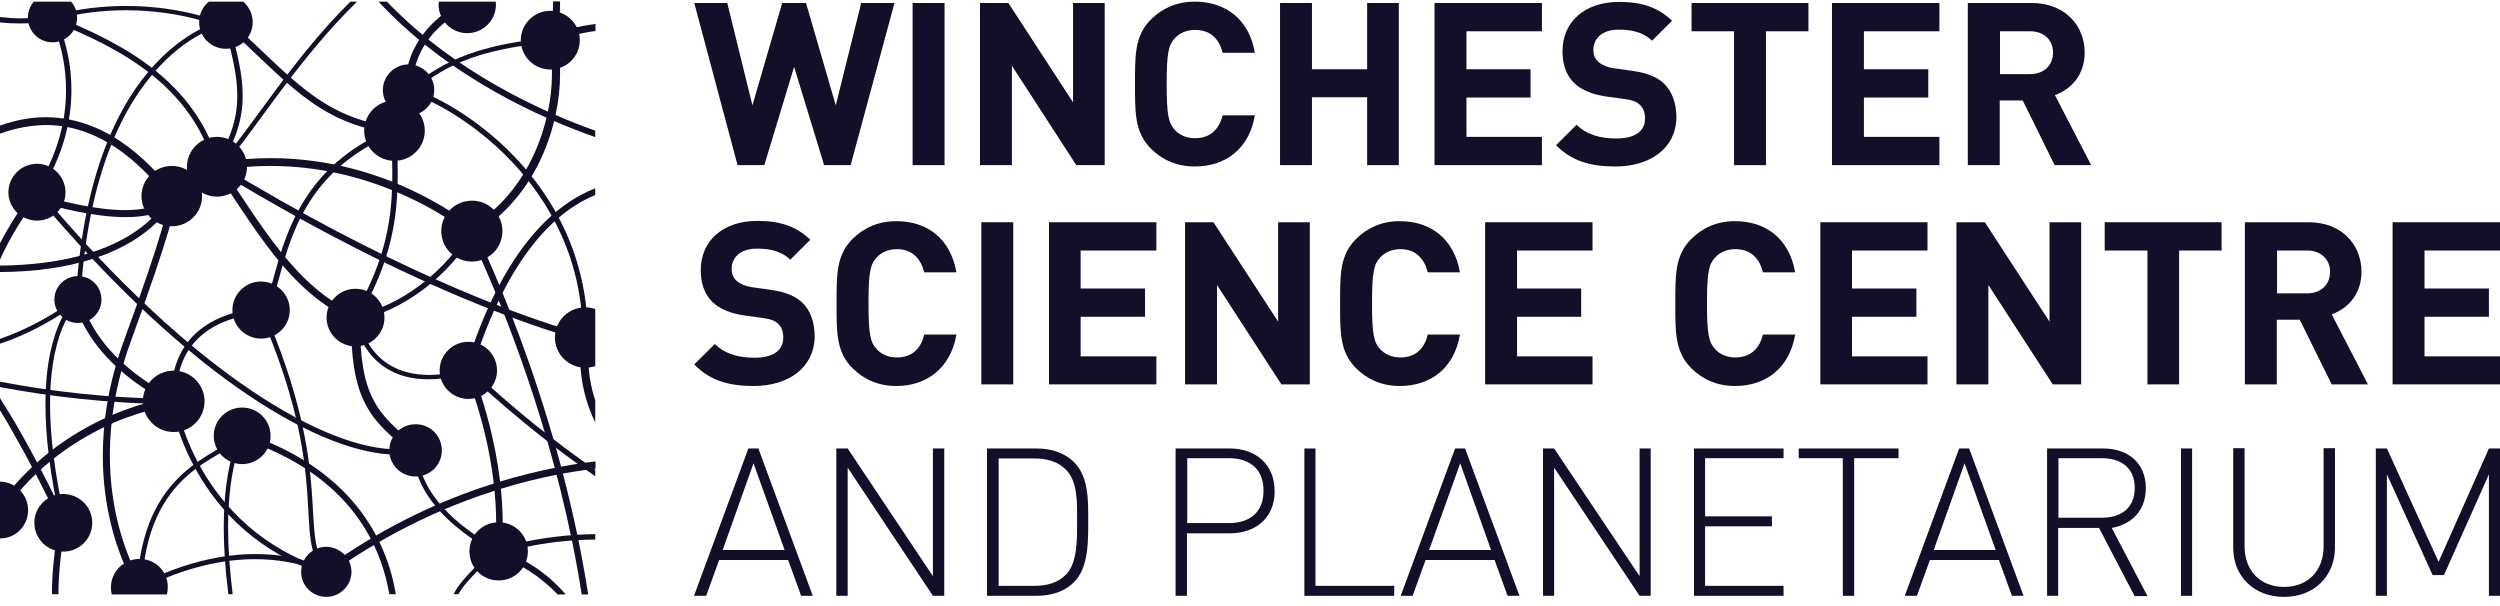 <svg width="231" height="56" viewBox="0 0 231 56" fill="none" xmlns="http://www.w3.org/2000/svg">
<g clip-path="url(#clip0)">
<path d="M78.6 15.259H76.15L73.375 6.175L70.625 15.259H68.15L64.15 0.277H67.2L69.525 9.734L72.275 0.277H74.475L77.225 9.734L79.575 0.277H82.65L78.6 15.259Z" fill="#130F29"/>
<path d="M87.275 0.277H84.325V15.259H87.275V0.277Z" fill="#130F29"/>
<path d="M99.45 15.259L93.5 6.075V15.259H90.55V0.277H93.175L99.15 9.46V0.277H102.075V15.259H99.45Z" fill="#130F29"/>
<path d="M110.4 15.383C108.75 15.383 107.4 14.786 106.35 13.741C104.825 12.223 104.875 10.356 104.875 7.768C104.875 5.179 104.825 3.313 106.35 1.795C107.4 0.75 108.75 0.152 110.4 0.152C113.2 0.152 115.425 1.745 115.95 4.881H112.975C112.675 3.686 111.925 2.765 110.425 2.765C109.625 2.765 108.975 3.064 108.55 3.537C107.975 4.159 107.8 4.881 107.8 7.768C107.8 10.655 107.975 11.376 108.55 11.998C108.975 12.471 109.625 12.77 110.425 12.77C111.9 12.77 112.675 11.849 112.975 10.655H115.95C115.425 13.79 113.2 15.383 110.4 15.383Z" fill="#130F29"/>
<path d="M126.325 15.259V8.987H121.225V15.259H118.275V0.277H121.225V6.399H126.325V0.277H129.25V15.259H126.325Z" fill="#130F29"/>
<path d="M132.55 15.259V0.277H142.475V2.89H135.5V6.399H141.425V9.012H135.5V12.646H142.475V15.259H132.55Z" fill="#130F29"/>
<path d="M149.275 15.383C147 15.383 145.25 14.91 143.775 13.417L145.675 11.526C146.625 12.471 147.925 12.795 149.325 12.795C151.05 12.795 152 12.148 152 10.953C152 10.431 151.85 9.983 151.525 9.684C151.225 9.41 150.9 9.261 150.2 9.161L148.375 8.913C147.075 8.713 146.125 8.315 145.45 7.668C144.725 6.946 144.375 5.976 144.375 4.732C144.375 2.069 146.35 0.177 149.625 0.177C151.7 0.177 153.2 0.675 154.5 1.919L152.65 3.761C151.7 2.865 150.55 2.741 149.55 2.741C147.975 2.741 147.225 3.612 147.225 4.632C147.225 5.005 147.35 5.403 147.675 5.702C147.975 5.976 148.45 6.2 149.075 6.299L150.85 6.548C152.225 6.747 153.1 7.121 153.725 7.693C154.525 8.465 154.9 9.56 154.9 10.879C154.85 13.741 152.425 15.383 149.275 15.383Z" fill="#130F29"/>
<path d="M163.175 2.89V15.259H160.225V2.89H156.3V0.277H167.1V2.89H163.175Z" fill="#130F29"/>
<path d="M169.275 15.259V0.277H179.2V2.89H172.225V6.399H178.175V9.012H172.225V12.646H179.2V15.259H169.275Z" fill="#130F29"/>
<path d="M189.85 15.259L186.9 9.286H184.775V15.259H181.825V0.277H187.725C190.8 0.277 192.625 2.367 192.625 4.856C192.625 6.971 191.325 8.266 189.875 8.788L193.225 15.259H189.85ZM187.575 2.89H184.8V6.847H187.575C188.875 6.847 189.7 6.026 189.7 4.856C189.7 3.711 188.875 2.89 187.575 2.89Z" fill="#130F29"/>
<path d="M69.65 35.666C67.375 35.666 65.625 35.193 64.15 33.675L66.05 31.784C67 32.729 68.3 33.053 69.7 33.053C71.425 33.053 72.375 32.406 72.375 31.186C72.375 30.664 72.225 30.216 71.9 29.917C71.6 29.643 71.275 29.494 70.575 29.394L68.75 29.145C67.45 28.946 66.5 28.548 65.825 27.901C65.1 27.179 64.75 26.209 64.75 24.965C64.75 22.277 66.75 20.41 70 20.41C72.075 20.41 73.575 20.908 74.875 22.152L73.025 23.994C72.075 23.098 70.925 22.974 69.925 22.974C68.35 22.974 67.6 23.845 67.6 24.865C67.6 25.238 67.725 25.636 68.05 25.935C68.35 26.209 68.825 26.433 69.45 26.532L71.225 26.781C72.6 26.98 73.475 27.354 74.1 27.926C74.9 28.698 75.275 29.793 75.275 31.111C75.225 34.023 72.8 35.666 69.65 35.666Z" fill="#130F29"/>
<path d="M82.825 35.666C81.175 35.666 79.825 35.069 78.775 34.023C77.25 32.505 77.3 30.639 77.3 28.05C77.3 25.462 77.25 23.596 78.775 22.078C79.825 21.032 81.175 20.435 82.825 20.435C85.65 20.435 87.825 22.028 88.375 25.164H85.4C85.1 23.969 84.35 23.023 82.875 23.023C82.075 23.023 81.425 23.322 81 23.795C80.425 24.417 80.25 25.139 80.25 28.026C80.25 30.912 80.425 31.634 81 32.256C81.425 32.729 82.075 33.028 82.875 33.028C84.35 33.028 85.125 32.107 85.4 30.912H88.375C87.825 34.048 85.6 35.666 82.825 35.666Z" fill="#130F29"/>
<path d="M93.625 20.535H90.675V35.517H93.625V20.535Z" fill="#130F29"/>
<path d="M96.925 35.517V20.535H106.85V23.148H99.85V26.657H105.8V29.27H99.85V32.928H106.85V35.517H96.925Z" fill="#130F29"/>
<path d="M118.4 35.517L112.45 26.333V35.517H109.5V20.535H112.125L118.1 29.718V20.535H121.025V35.517H118.4Z" fill="#130F29"/>
<path d="M129.35 35.666C127.7 35.666 126.35 35.069 125.3 34.023C123.775 32.505 123.825 30.639 123.825 28.05C123.825 25.462 123.775 23.596 125.3 22.078C126.35 21.032 127.7 20.435 129.35 20.435C132.15 20.435 134.35 22.028 134.9 25.164H131.925C131.625 23.969 130.875 23.023 129.4 23.023C128.6 23.023 127.95 23.322 127.525 23.795C126.95 24.417 126.775 25.139 126.775 28.026C126.775 30.912 126.95 31.634 127.525 32.256C127.95 32.729 128.6 33.028 129.4 33.028C130.875 33.028 131.65 32.107 131.925 30.912H134.9C134.375 34.048 132.15 35.666 129.35 35.666Z" fill="#130F29"/>
<path d="M137.225 35.517V20.535H147.15V23.148H140.175V26.657H146.1V29.27H140.175V32.928H147.15V35.517H137.225Z" fill="#130F29"/>
<path d="M160.325 35.666C158.675 35.666 157.325 35.069 156.275 34.023C154.75 32.505 154.8 30.639 154.8 28.05C154.8 25.462 154.75 23.596 156.275 22.078C157.325 21.032 158.675 20.435 160.325 20.435C163.125 20.435 165.325 22.028 165.875 25.164H162.9C162.6 23.969 161.85 23.023 160.35 23.023C159.55 23.023 158.9 23.322 158.475 23.795C157.9 24.417 157.725 25.139 157.725 28.026C157.725 30.912 157.9 31.634 158.475 32.256C158.9 32.729 159.55 33.028 160.35 33.028C161.825 33.028 162.6 32.107 162.9 30.912H165.875C165.35 34.048 163.125 35.666 160.325 35.666Z" fill="#130F29"/>
<path d="M168.2 35.517V20.535H178.1V23.148H171.125V26.657H177.075V29.27H171.125V32.928H178.1V35.517H168.2Z" fill="#130F29"/>
<path d="M189.675 35.517L183.725 26.333V35.517H180.775V20.535H183.4L189.375 29.718V20.535H192.3V35.517H189.675Z" fill="#130F29"/>
<path d="M201.35 23.148V35.517H198.425V23.148H194.475V20.535H205.275V23.148H201.35Z" fill="#130F29"/>
<path d="M215.45 35.517L212.5 29.544H210.375V35.517H207.425V20.535H213.325C216.4 20.535 218.2 22.625 218.2 25.114C218.2 27.229 216.9 28.523 215.45 29.046L218.8 35.517H215.45ZM213.175 23.148H210.4V27.105H213.175C214.475 27.105 215.3 26.284 215.3 25.114C215.3 23.969 214.45 23.148 213.175 23.148Z" fill="#130F29"/>
<path d="M221.075 35.517V20.535H231V23.148H224.025V26.657H229.975V29.27H224.025V32.928H231V35.517H221.075Z" fill="#130F29"/>
<path d="M74.025 55.053L72.825 51.743H66.45L65.25 55.053H64.125L69.15 41.44H70.075L75.1 55.053H74.025ZM69.625 42.809L66.775 50.822H72.5L69.625 42.809Z" fill="#130F29"/>
<path d="M86.2 55.053L78.325 43.207V55.053H77.275V41.44H78.325L86.2 53.236V41.44H87.25V55.053H86.2Z" fill="#130F29"/>
<path d="M99.225 53.809C98.425 54.605 97.225 55.053 95.8 55.053H91.2V41.44H95.8C97.225 41.44 98.4 41.888 99.225 42.684C100.6 44.053 100.55 46.218 100.55 48.06C100.55 49.876 100.625 52.415 99.225 53.809ZM98.5 43.406C97.725 42.609 96.65 42.361 95.575 42.361H92.275V54.132H95.575C96.675 54.132 97.725 53.883 98.5 53.087C99.6 51.992 99.525 49.578 99.525 48.06C99.525 46.541 99.6 44.501 98.5 43.406Z" fill="#130F29"/>
<path d="M113.65 49.279H109.675V55.053H108.625V41.44H113.65C116 41.44 117.775 42.883 117.775 45.372C117.8 47.836 116.025 49.279 113.65 49.279ZM113.55 42.336H109.7V48.333H113.55C115.425 48.333 116.75 47.388 116.75 45.322C116.75 43.306 115.425 42.336 113.55 42.336Z" fill="#130F29"/>
<path d="M120.525 55.053V41.44H121.55V54.132H128.825V55.053H120.525Z" fill="#130F29"/>
<path d="M139.3 55.053L138.1 51.743H131.725L130.525 55.053H129.425L134.45 41.44H135.375L140.4 55.053H139.3ZM134.925 42.809L132.05 50.822H137.775L134.925 42.809Z" fill="#130F29"/>
<path d="M151.5 55.053L143.6 43.207V55.053H142.575V41.44H143.6L151.5 53.236V41.44H152.525V55.053H151.5Z" fill="#130F29"/>
<path d="M156.525 55.053V41.44H164.8V42.336H157.55V47.711H163.725V48.632H157.55V54.132H164.8V55.053H156.525Z" fill="#130F29"/>
<path d="M171.325 42.336V55.053H170.275V42.336H166.2V41.44H175.425V42.336H171.325Z" fill="#130F29"/>
<path d="M185.9 55.053L184.7 51.743H178.325L177.125 55.053H176L181.025 41.44H181.95L186.975 55.053H185.9ZM181.525 42.809L178.675 50.822H184.4L181.525 42.809Z" fill="#130F29"/>
<path d="M197.225 55.053L193.95 48.781H190.175V55.053H189.15V41.44H194.35C196.575 41.44 198.275 42.734 198.275 45.098C198.275 47.114 197.05 48.433 195.125 48.781L198.425 55.078H197.225V55.053ZM194.225 42.336H190.2V47.836H194.225C195.975 47.836 197.25 46.965 197.25 45.073C197.25 43.232 195.975 42.336 194.225 42.336Z" fill="#130F29"/>
<path d="M202.55 41.44H201.525V55.053H202.55V41.44Z" fill="#130F29"/>
<path d="M211.05 55.152C208.3 55.152 206.35 53.286 206.35 50.623V41.415H207.4V50.474C207.4 52.738 208.85 54.231 211.05 54.231C213.25 54.231 214.7 52.738 214.7 50.474V41.415H215.75V50.623C215.725 53.286 213.8 55.152 211.05 55.152Z" fill="#130F29"/>
<path d="M229.975 55.053V43.829L225.825 53.136H224.775L220.55 43.829V55.053H219.525V41.44H220.55L225.325 51.917L229.975 41.44H231V55.053H229.975Z" fill="#130F29"/>
<path d="M45.8 51.071L45.525 50.797C43.75 52.564 42.55 53.659 41.9 54.904H42.35C42.975 53.808 44.1 52.788 45.8 51.071Z" fill="#130F29"/>
<path d="M22.475 39.971L22.3 40.519C32.05 43.729 35.125 50.001 35.975 54.904H36.575C35.725 49.827 32.5 43.281 22.475 39.971Z" fill="#130F29"/>
<path d="M21.825 42.236C22.025 41.564 22.2 41.091 22.35 40.793C22.475 40.494 22.575 40.37 22.575 40.37L22.225 40.145C22.2 40.17 20.675 42.535 20.675 48.756C20.675 50.498 20.8 52.539 21.1 54.903H21.5C21.2 52.514 21.075 50.474 21.075 48.756C21.075 45.67 21.45 43.58 21.825 42.236Z" fill="#130F29"/>
<path d="M16.15 18.245L15.6 18.046C15.6 18.046 15.575 18.121 15.475 18.295C14.85 19.465 11.625 24.417 0 24.541V25.139C13.5 25.039 16.125 18.32 16.15 18.245Z" fill="#130F29"/>
<path d="M16.025 37.333V36.836C10.025 36.836 4.45 36.114 0 35.268V35.766C4.475 36.612 10.025 37.309 16.025 37.333Z" fill="#130F29"/>
<path d="M46.15 51.17C46.15 51.17 47.15 50.847 48.8 50.499C50.375 50.175 52.55 49.876 55 49.852V49.354C49.875 49.404 46 50.698 45.975 50.698L46.15 51.17Z" fill="#130F29"/>
<path d="M46.175 50.697L45.95 51.22C48.025 52.116 49.875 53.186 51.525 54.928H52.275C50.5 52.863 48.45 51.643 46.175 50.697Z" fill="#130F29"/>
<path d="M1.35 40.22C2.6 42.41 3.65 44.451 4.4 45.969C5.15 47.487 5.575 48.433 5.6 48.433L6.15 48.184C6.15 48.184 4.375 44.302 1.875 39.897C1.3 38.876 0.65 37.806 0 36.786V37.906C0.475 38.677 0.925 39.449 1.35 40.22Z" fill="#130F29"/>
<path d="M0.275 47.338C3.375 42.908 7.35 40.444 10.525 39.05C12.1 38.379 13.5 37.98 14.5 37.731C15.5 37.483 16.075 37.433 16.075 37.433L16 36.711C15.95 36.711 6.425 37.781 0 46.492V47.164L0.275 47.338Z" fill="#130F29"/>
<path d="M6.15 48.383L5.575 48.234C5.575 48.259 4.8 51.071 4.8 54.904H5.4C5.4 53.062 5.6 51.444 5.775 50.275C5.975 49.105 6.15 48.383 6.15 48.383Z" fill="#130F29"/>
<path d="M3.15 17.573C1.9 19.191 0.85 20.833 0 22.476V23.994C0.9 21.978 2.125 19.987 3.675 17.971L3.15 17.573Z" fill="#130F29"/>
<path d="M4.225 11.551C9.925 11.551 13.775 16.105 15.575 18.345L16.15 17.897C14.325 15.657 10.35 10.854 4.225 10.829C2.9 10.829 1.5 11.078 0 11.6V12.347C1.525 11.799 2.925 11.575 4.225 11.551Z" fill="#130F29"/>
<path d="M43.475 34.048L43.125 34.397C43.125 34.397 48.5 39.573 55 44.003V43.406C53.075 42.087 51.25 40.693 49.625 39.399C45.975 36.462 43.475 34.048 43.475 34.048Z" fill="#130F29"/>
<path d="M43.325 21.48C43.325 21.48 43.9 22.625 44.775 24.666C47.125 30.017 51.675 41.614 53.75 54.928H54.35C51.475 36.388 43.85 21.231 43.85 21.231L43.325 21.48Z" fill="#130F29"/>
<path d="M30.35 53.112C40.175 46.019 49.8 43.904 55.025 43.306V42.634C49.725 43.256 39.95 45.347 29.975 52.589L30.35 53.112Z" fill="#130F29"/>
<path d="M43 34.123L43.575 34.297C46.975 23.223 51.7 19.365 55 18.021V17.399C51.525 18.743 46.475 22.7 43 34.123Z" fill="#130F29"/>
<path d="M32.375 0.152C29.85 2.641 27.6 5.478 25.7 8.017C23 11.625 20.925 14.711 19.925 15.234L20.125 15.607C21.35 14.91 23.3 11.899 26.025 8.29C28.025 5.627 30.375 2.691 33 0.152H32.375Z" fill="#130F29"/>
<path d="M50.55 3.587L51.15 3.836C51.575 2.815 51.75 1.621 51.75 0.351C51.75 0.277 51.75 0.202 51.75 0.127H51.1C51.1 0.202 51.1 0.277 51.1 0.351C51.1 1.546 50.925 2.691 50.55 3.587Z" fill="#130F29"/>
<path d="M51.025 4.01C52.025 3.462 53.475 3.064 55.025 2.865V2.218C53.4 2.417 51.85 2.815 50.725 3.437L51.025 4.01Z" fill="#130F29"/>
<path d="M1.925 2.168C2.925 2.168 3.925 2.069 4.9 1.87L4.8 1.397C3.85 1.596 2.9 1.695 1.925 1.695C1.3 1.695 0.65 1.646 0 1.571V2.069C0.65 2.143 1.275 2.168 1.925 2.168Z" fill="#130F29"/>
<path d="M4.2 37.333C4.2 29.693 7.05 27.528 7.1 27.503L7.35 27.851C7.35 27.851 7.325 27.876 7.25 27.951C7.175 28.026 7.075 28.125 6.95 28.274C6.7 28.573 6.35 29.046 6 29.768C5.325 31.186 4.625 33.575 4.625 37.358C4.625 40.17 5.025 43.754 6.075 48.308L5.65 48.408C4.575 43.804 4.2 40.17 4.2 37.333Z" fill="#130F29"/>
<path d="M3.025 18.494L3.225 17.872C5.825 18.668 9 19.415 11.575 19.415C13.3 19.415 14.725 19.066 15.525 18.27L16 18.743C15 19.738 13.4 20.062 11.6 20.062C8.875 20.062 5.65 19.29 3.025 18.494Z" fill="#130F29"/>
<path d="M3.2 17.648C5.425 14.238 6.1 11.003 6.1 8.34C6.1 5.378 5.275 3.139 4.875 2.218C4.75 1.919 4.65 1.745 4.65 1.745L5.075 1.496C5.075 1.521 6.6 4.259 6.6 8.315C6.6 11.053 5.9 14.387 3.625 17.872L3.2 17.648Z" fill="#130F29"/>
<path d="M4.75 1.87L4.95 1.397C9.425 3.338 17.875 6.523 20.275 15.333L19.8 15.458C17.475 6.947 9.25 3.811 4.75 1.87Z" fill="#130F29"/>
<path d="M7 27.652C7.675 15.831 11.1 9.361 14.4 5.851C17.675 2.367 20.8 1.82 20.825 1.82L20.9 2.243C20.9 2.243 20.725 2.268 20.4 2.367C20.075 2.467 19.6 2.641 19.025 2.915C17.875 3.462 16.325 4.433 14.725 6.15C11.5 9.585 8.1 15.931 7.425 27.677L7 27.652Z" fill="#130F29"/>
<path d="M20.675 2.243L21.075 1.795C27 7.121 29.5 10.829 36.5 11.775L36.425 12.347C29.175 11.401 26.55 7.469 20.675 2.243Z" fill="#130F29"/>
<path d="M15.775 37.084C15.775 35.79 15.9 33.849 17 32.107C18.1 30.365 20.225 28.847 24.1 28.424L24.15 28.922C20.375 29.32 18.45 30.763 17.4 32.381C16.375 33.998 16.25 35.84 16.25 37.109H15.775V37.084Z" fill="#130F29"/>
<path d="M9.5 42.087C9.5 38.976 10.025 35.367 11.475 31.41C15.15 21.356 15.625 18.817 15.6 18.32C15.6 18.295 15.6 18.27 15.6 18.27L15.7 18.245L15.625 18.295L15.875 18.17V18.121L16.125 18.295L15.875 18.121L16.175 18.195L15.575 18.046C15.575 18.021 15.575 17.996 15.625 17.922C15.65 17.872 15.775 17.797 15.875 17.797C16 17.797 16.15 17.897 16.2 17.996C16.25 18.096 16.25 18.17 16.25 18.295C16.25 19.017 15.75 21.48 12.075 31.584C10.65 35.492 10.15 39.026 10.15 42.062C10.15 47.661 11.875 51.618 12.725 53.236C13 53.783 13.2 54.057 13.2 54.057L12.675 54.406C12.625 54.406 9.5 49.727 9.5 42.087Z" fill="#130F29"/>
<path d="M12.675 54.256C13.1 43.207 20.325 42.037 22.225 40.121L22.525 40.419C20.35 42.535 13.575 43.431 13.1 54.281L12.675 54.256Z" fill="#130F29"/>
<path d="M43.4 21.032C49.075 17.673 51 11.102 51 6.872C51 5.578 50.825 4.507 50.55 3.86L51.225 3.587C51.575 4.383 51.75 5.503 51.75 6.872C51.75 11.277 49.8 18.096 43.8 21.654L43.4 21.032Z" fill="#130F29"/>
<path d="M19.775 15.582L20.325 15.209C24.025 20.535 27.25 26.582 32.975 29.046L32.7 29.643C26.7 27.055 23.45 20.858 19.775 15.582Z" fill="#130F29"/>
<path d="M32.625 29.22C35.85 23.795 36.25 19.738 36.25 15.98C36.25 14.637 36.2 13.342 36.2 12.048H36.7C36.7 13.342 36.75 14.637 36.75 15.98C36.75 19.763 36.325 23.969 33.05 29.469L32.625 29.22Z" fill="#130F29"/>
<path d="M19.825 15.284C21.325 12.82 21.925 10.953 21.925 8.838C21.925 6.996 21.45 4.931 20.625 2.118L21.1 1.969C21.925 4.781 22.425 6.897 22.425 8.838C22.425 11.053 21.775 13.019 20.25 15.532L19.825 15.284Z" fill="#130F29"/>
<path d="M3.225 17.922L3.6 17.598C18.2 35.019 30.35 41.539 36.675 41.514C37.3 41.514 37.85 41.465 38.35 41.34L38.475 41.813C37.925 41.938 37.325 42.012 36.675 42.012C30.05 42.012 17.875 35.417 3.225 17.922Z" fill="#130F29"/>
<path d="M28.375 45.322C28.1 41.664 27.35 36.512 23.95 28.723L24.35 28.548C27.75 36.363 28.525 41.589 28.8 45.272C29.075 48.98 28.9 51.071 30.325 52.689L30 52.962C28.425 51.17 28.65 48.98 28.375 45.322Z" fill="#130F29"/>
<path d="M24.025 28.449C24.45 28.25 24.8 27.378 25.15 26.134C25.5 24.89 25.9 23.272 26.6 21.53C27.975 18.071 30.55 14.139 36.375 11.849L36.55 12.297C28.05 15.682 26.725 22.476 25.625 26.259C25.25 27.528 24.95 28.474 24.25 28.872L24.025 28.449Z" fill="#130F29"/>
<path d="M37.625 8.141C39.8 6.971 41.9 4.259 50.85 3.512L50.875 3.935C41.975 4.707 40.125 7.27 37.825 8.514L37.625 8.141Z" fill="#130F29"/>
<path d="M18.05 1.745C16.5 1.347 14.3 0.949 11.65 0.949C9.625 0.949 7.35 1.173 4.925 1.845L4.825 1.446C7.3 0.775 9.6 0.551 11.675 0.551C17.05 0.551 20.65 2.168 20.675 2.193L20.5 2.566C20.45 2.541 19.6 2.143 18.05 1.745Z" fill="#130F29"/>
<path d="M45.75 50.922C45.825 50.1 45.85 49.279 45.85 48.458C45.85 42.833 44.25 37.707 43.425 35.492C43.15 34.77 42.975 34.347 42.975 34.347L43.55 34.098C43.55 34.123 46.45 40.793 46.45 48.458C46.45 49.279 46.425 50.125 46.35 50.971L45.75 50.922Z" fill="#130F29"/>
<path d="M32.65 29.395L33.05 29.295C34.175 33.7 37.15 34.621 39.625 34.646C40.625 34.646 41.525 34.496 42.175 34.322C42.825 34.173 43.225 34.023 43.225 34.023L43.375 34.397C43.35 34.397 41.675 35.044 39.625 35.044H39.575C37 35.069 33.775 33.974 32.65 29.395Z" fill="#130F29"/>
<path d="M43.45 21.704C43.425 21.704 43.425 21.679 43.425 21.679C43.4 21.679 43.4 21.655 43.4 21.655C43.375 21.63 43.35 21.63 43.325 21.605C43.275 21.555 43.175 21.48 43.075 21.406C42.85 21.232 42.525 20.983 42.075 20.684C41.2 20.087 39.95 19.29 38.35 18.519C35.1 16.926 30.525 15.333 25 15.333C23.45 15.333 21.8 15.458 20.1 15.756L19.975 15.035C21.725 14.736 23.4 14.612 25 14.612C30.525 14.612 35.15 16.155 38.4 17.747C41.675 19.315 43.625 20.958 43.8 21.082L43.725 21.207L43.85 21.107C43.875 21.157 43.875 21.132 43.925 21.207C43.925 21.232 43.975 21.232 43.975 21.406C43.975 21.53 43.875 21.655 43.825 21.704C43.75 21.754 43.725 21.754 43.7 21.754C43.65 21.754 43.65 21.754 43.625 21.754C43.475 21.729 43.475 21.704 43.45 21.704ZM43.275 21.381H43.55L43.6 21.331L43.425 21.082C43.35 21.132 43.25 21.256 43.275 21.381ZM43.625 21.306V21.032V21.306ZM43.7 21.232L43.775 21.082L43.7 21.232Z" fill="#130F29"/>
<path d="M12.8 54.057C17.1 51.867 20.75 51.195 23.6 51.195C27.825 51.195 30.225 52.639 30.25 52.639L30 53.037C30 53.037 29.875 52.962 29.575 52.838C29.3 52.713 28.875 52.539 28.325 52.365C27.225 52.017 25.625 51.668 23.575 51.668C20.8 51.668 17.2 52.315 12.975 54.48L12.8 54.057Z" fill="#130F29"/>
<path d="M15.775 37.109L16.275 37.035C16.275 37.035 16.375 37.756 16.725 38.926C17.075 40.096 17.675 41.688 18.65 43.381C20.625 46.79 24.1 50.698 30.2 52.614L30.05 53.087C17.55 49.155 15.8 37.134 15.775 37.109Z" fill="#130F29"/>
<path d="M19.9 15.657L20.2 15.159C35.925 24.765 47.175 28.822 51.8 30.265C53.35 30.738 54.15 30.913 54.15 30.938L54.025 31.51C54 31.485 40.925 28.499 19.9 15.657Z" fill="#130F29"/>
<path d="M33.7 37.209C32.775 35.367 32.425 33.003 32.425 29.345H33.25C33.25 32.978 33.6 35.168 34.45 36.836C35.275 38.503 36.6 39.698 38.675 41.266L38.175 41.913C36.075 40.345 34.625 39.075 33.7 37.209Z" fill="#130F29"/>
<path d="M38.175 41.614H38.625C38.6 45.77 42.825 48.856 44.975 50.1C45.675 50.523 46.15 50.747 46.15 50.747L45.95 51.17C45.975 51.121 38.225 47.587 38.175 41.614Z" fill="#130F29"/>
<path d="M53.575 3.711C53.575 5.204 52.35 6.424 50.85 6.424C49.35 6.424 48.125 5.204 48.125 3.711C48.125 2.218 49.35 0.999 50.85 0.999C52.35 1.023 53.575 2.218 53.575 3.711Z" fill="#130F29"/>
<path d="M6.9 27.727L7.55 27.652C7.55 27.652 7.55 27.702 7.6 27.851C7.625 28.001 7.7 28.2 7.775 28.474C7.95 28.996 8.3 29.768 8.875 30.664C10.025 32.456 12.175 34.77 16.2 36.811L15.9 37.408C7.65 33.177 6.9 27.802 6.9 27.727Z" fill="#130F29"/>
<path d="M32.8 29.121C37.075 28.349 41.35 24.89 43.375 21.231L43.8 21.48C41.7 25.263 37.35 28.797 32.875 29.618L32.8 29.121Z" fill="#130F29"/>
<path d="M37.4 8.315C37.4 5.279 38.825 3.213 40.225 1.919C41.625 0.65 42.325 0.476 42.35 0.476L43.3 0.725C43.3 0.725 43 0.849 42.5 1.123C42 1.397 41.35 1.82 40.7 2.417C39.375 3.612 38.1 5.478 38.075 8.315H37.4Z" fill="#130F29"/>
<path d="M53.85 31.186C53.875 16.827 41.575 9.609 37.675 8.539L37.8 8.066C41.875 9.186 54.325 16.478 54.325 31.186H53.85Z" fill="#130F29"/>
<path d="M7.35 27.826L7.075 27.503C7.075 27.503 5.6 28.673 3.375 29.842C2.375 30.365 1.225 30.887 0 31.311V31.759C4.15 30.39 7.325 27.851 7.35 27.826Z" fill="#130F29"/>
<path d="M54.45 31.236L53.7 31.161C53.625 31.759 53.6 32.331 53.6 32.879C53.6 35.367 54.2 37.408 55 39.026V36.985C54.6 35.79 54.35 34.422 54.35 32.854C54.375 32.356 54.4 31.808 54.45 31.236Z" fill="#130F29"/>
<path d="M55 12.67V12.073C50.225 10.381 42.075 6.747 35.75 0.152H34.975C41.525 7.195 50.1 10.953 55 12.67Z" fill="#130F29"/>
<path d="M45.925 34.222C45.925 35.666 44.75 36.861 43.275 36.861C41.825 36.861 40.625 35.691 40.625 34.222C40.625 32.779 41.8 31.584 43.275 31.584C44.75 31.584 45.925 32.779 45.925 34.222Z" fill="#130F29"/>
<path d="M8.525 48.308C8.525 49.777 7.325 50.971 5.85 50.971C4.375 50.971 3.175 49.777 3.175 48.308C3.175 46.84 4.375 45.645 5.85 45.645C7.35 45.67 8.525 46.84 8.525 48.308Z" fill="#130F29"/>
<path d="M39.25 12.073C39.25 13.616 38 14.861 36.45 14.861C34.9 14.861 33.65 13.616 33.65 12.073C33.65 10.53 34.9 9.286 36.45 9.286C38 9.286 39.25 10.53 39.25 12.073Z" fill="#130F29"/>
<path d="M40.825 41.614C40.825 42.958 39.75 44.028 38.4 44.028C37.05 44.028 35.975 42.958 35.975 41.614C35.975 40.27 37.05 39.2 38.4 39.2C39.75 39.2 40.825 40.27 40.825 41.614Z" fill="#130F29"/>
<path d="M26.775 28.648C26.775 30.091 25.6 31.286 24.125 31.286C22.675 31.286 21.475 30.116 21.475 28.648C21.475 27.204 22.65 26.01 24.125 26.01C25.6 26.035 26.775 27.204 26.775 28.648Z" fill="#130F29"/>
<path d="M25 40.27C25 41.713 23.825 42.883 22.375 42.883C20.925 42.883 19.75 41.713 19.75 40.27C19.75 38.826 20.925 37.657 22.375 37.657C23.825 37.657 25 38.826 25 40.27Z" fill="#130F29"/>
<path d="M18.675 18.121C18.675 19.664 17.425 20.908 15.875 20.908C14.325 20.908 13.075 19.664 13.075 18.121C13.075 16.578 14.325 15.333 15.875 15.333C17.425 15.333 18.675 16.578 18.675 18.121Z" fill="#130F29"/>
<path d="M22.825 15.408C22.825 16.926 21.575 18.17 20.05 18.17C18.525 18.17 17.275 16.926 17.275 15.408C17.275 13.89 18.525 12.646 20.05 12.646C21.575 12.646 22.825 13.89 22.825 15.408Z" fill="#130F29"/>
<path d="M32.475 52.838C32.475 54.107 31.425 55.152 30.15 55.152C28.875 55.152 27.825 54.132 27.825 52.838C27.825 51.569 28.85 50.523 30.15 50.523C31.425 50.548 32.475 51.569 32.475 52.838Z" fill="#130F29"/>
<path d="M6.05 17.772C6.05 19.216 4.875 20.385 3.425 20.385C1.975 20.385 0.775 19.216 0.775 17.772C0.775 16.329 1.95 15.134 3.425 15.134C4.875 15.134 6.05 16.329 6.05 17.772Z" fill="#130F29"/>
<path d="M13.2 37.084C13.2 35.517 14.475 34.247 16.05 34.247C17.625 34.247 18.9 35.517 18.9 37.084C18.9 38.652 17.625 39.922 16.05 39.922C14.475 39.922 13.2 38.627 13.2 37.084Z" fill="#130F29"/>
<path d="M35.525 29.345C35.525 30.813 34.325 32.007 32.85 32.007C31.375 32.007 30.175 30.813 30.175 29.345C30.175 27.876 31.375 26.682 32.85 26.682C34.325 26.682 35.525 27.876 35.525 29.345Z" fill="#130F29"/>
<path d="M46.425 21.356C46.425 22.924 45.15 24.168 43.6 24.168C42.025 24.168 40.775 22.899 40.775 21.356C40.775 19.788 42.05 18.544 43.6 18.544C45.15 18.519 46.425 19.788 46.425 21.356Z" fill="#130F29"/>
<path d="M40.125 8.315C40.125 9.634 39.05 10.679 37.75 10.679C36.425 10.679 35.375 9.609 35.375 8.315C35.375 7.021 36.45 5.951 37.75 5.951C39.05 5.951 40.125 7.021 40.125 8.315Z" fill="#130F29"/>
<path d="M48.775 50.947C48.775 52.44 47.575 53.634 46.075 53.634C44.575 53.634 43.375 52.44 43.375 50.947C43.375 49.453 44.575 48.259 46.075 48.259C47.575 48.259 48.775 49.453 48.775 50.947Z" fill="#130F29"/>
<path d="M4.85 3.91C6.1 3.91 7.125 2.89 7.125 1.646C7.125 1.073 6.925 0.551 6.575 0.152H3.125C2.775 0.551 2.575 1.073 2.575 1.646C2.575 2.89 3.6 3.91 4.85 3.91Z" fill="#130F29"/>
<path d="M12.9 51.643C11.45 51.643 10.25 52.813 10.25 54.281C10.25 54.505 10.275 54.729 10.325 54.928H15.425C15.475 54.729 15.5 54.505 15.5 54.281C15.55 52.813 14.35 51.643 12.9 51.643Z" fill="#130F29"/>
<path d="M2.6 47.139C2.6 45.695 1.425 44.526 0 44.501V49.752C1.45 49.752 2.6 48.582 2.6 47.139Z" fill="#130F29"/>
<path d="M51.275 31.186C51.275 32.729 52.525 33.974 54.075 33.974C54.4 33.974 54.7 33.924 55 33.824V28.548C54.7 28.449 54.4 28.399 54.075 28.399C52.525 28.399 51.275 29.643 51.275 31.186Z" fill="#130F29"/>
<path d="M43.175 3.064C44.625 3.064 45.825 1.894 45.825 0.426C45.825 0.327 45.825 0.227 45.8 0.152H40.55C40.55 0.252 40.525 0.351 40.525 0.426C40.525 1.894 41.725 3.064 43.175 3.064Z" fill="#130F29"/>
<path d="M18.4 2.044C18.4 3.413 19.5 4.508 20.875 4.508C22.25 4.508 23.35 3.413 23.35 2.044C23.35 1.297 23 0.6 22.475 0.152H19.3C18.75 0.6 18.4 1.272 18.4 2.044Z" fill="#130F29"/>
<path d="M9.375 27.677C9.375 28.872 8.4 29.842 7.2 29.842C6 29.842 5.025 28.872 5.025 27.677C5.025 26.483 6 25.512 7.2 25.512C8.425 25.512 9.375 26.483 9.375 27.677Z" fill="#130F29"/>
</g>
<defs>
<clipPath id="clip0">
<rect width="231" height="55" fill="white" transform="translate(0 0.152)"/>
</clipPath>
</defs>
</svg>
